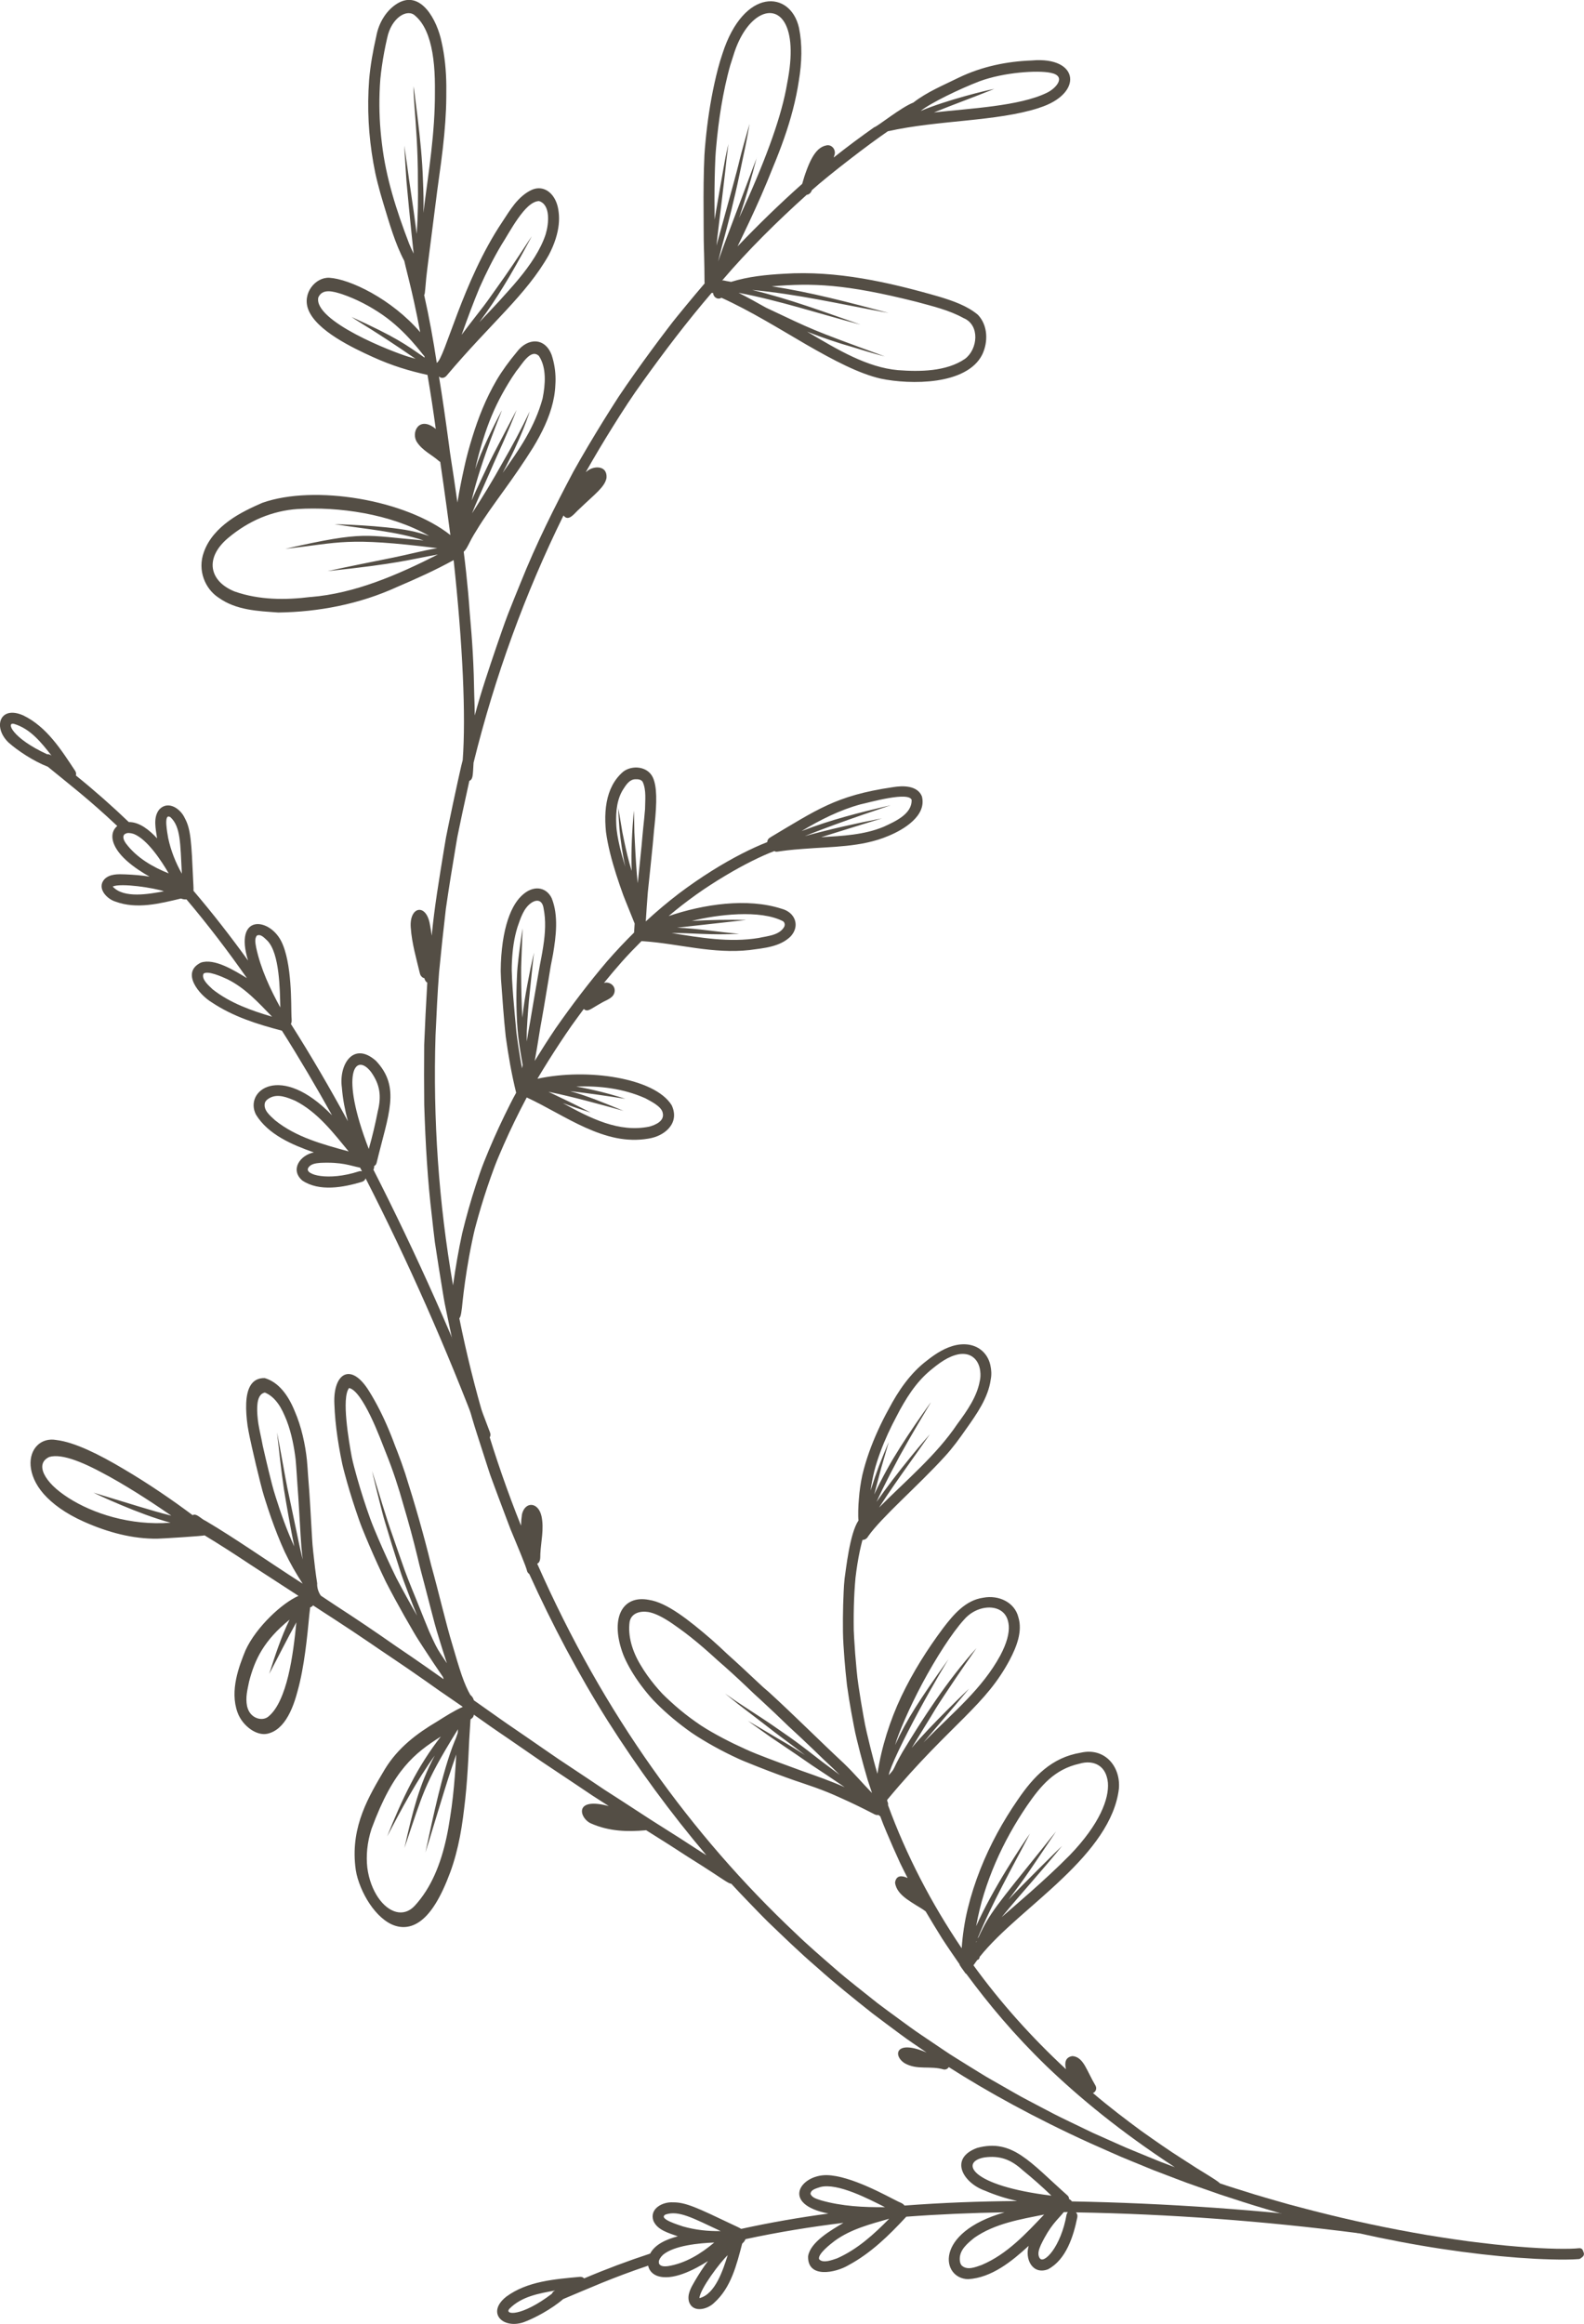 <?xml version="1.0" encoding="UTF-8"?>
<svg id="_レイヤー_2" data-name="レイヤー 2" xmlns="http://www.w3.org/2000/svg" viewBox="0 0 722.33 1059.46">
  <defs>
    <style>
      .cls-1 {
        fill: #544e45;
        stroke-width: 0px;
      }
    </style>
  </defs>
  <g id="Layer_2" data-name="Layer 2">
    <g>
      <path class="cls-1" d="M155.9,495.83c.41,5.19,1.39,10.3,2.74,15.32-8.18-15.06-16.81-29.89-25.99-44.33.56-1.02.31-2.26.26-3.39-.21-5.18.37-24.47-4.71-34.43-5.59-10.8-21.6-12.3-15.08,8.92-7.89-10.94-16.16-21.57-24.89-31.81.1-1.54-.12-3.25-.14-4.6-.79-17.48-1.06-23.5-3.81-28.49-1.95-4.36-7.68-8.28-11.67-3.95-2.91,3.67-1.57,8.86-.98,13.13-3.37-3.62-7.92-7.47-12.89-7.42-7.72-7.39-15.76-14.48-24.14-21.24.19-.6.15-1.29-.26-2-6.36-9.62-12.99-20.19-23.73-25.38-10.67-4.73-14.01,5.32-6.75,12.33,4.04,3.62,11.42,8.55,17.92,11.05,9.89,8.1,18.84,14.92,31.69,27.03-1.49,1.23-2.42,3.08-2.2,5.51.82,7.37,10.51,13.98,16.91,17.57-3.64-.59-7.34-.87-11-1.02-3.28-.12-7.08-.3-9.57,2.22-3.6,4.02,1.05,9.03,5.14,10.23,9.66,3.54,20.12.86,29.75-1.43,1.32.46,1.96.42,2.53.37,9.74,11.52,18.9,23.53,27.57,35.91-5.52-3.34-14.8-9.23-21.03-7.06-9.23,4.56-.73,14.69,5.07,18.16,9.65,6.43,20.59,9.89,31.92,12.86,8.01,12.64,15.6,25.55,22.86,38.59-23.5-24.29-40.23-11.2-34.71-.34,5.58,9.15,16.52,13.76,26.4,17.25-6.1,1.16-11.02,7.78-5.27,12.8,7.77,5.22,18.76,3.15,27.2.62.93-.28,1.46-.9,1.68-1.59,19.54,38.18,36.93,77.7,52.13,117.79,1.09,2.91,5.83,1.34,4.6-1.96-14.89-39.84-34.27-82.76-53.18-119.82.28-.46.41-1,.32-1.58.56-.32,1.01-.85,1.15-1.51,5.35-22.22,11.12-34.4-.31-46.51-10.28-9.1-17,1.71-15.53,12.2ZM21.5,343.87c-16.02-7.36-18.79-14.73-15.14-13.86,7.49,2.21,12.45,8.49,17.17,14.51-.6-.48-1.3-.74-2.03-.65ZM51.39,404.17s0,0,0,0c3.83-1.73,19.04.66,23.36,2.17-6.66,1.22-18.34,3.44-23.36-2.17ZM57.51,384.63c-1.67-2.27-1.57-3.89-.34-4.54.07.07.14.13.21.2-.03-.08-.05-.18-.08-.27.84-.37,2.12-.34,3.71.18,6.24,2.51,12.54,12.19,15.94,17.99-7.36-2.93-14.58-7.13-19.44-13.56ZM76.71,382.16c-.2-1.47-2.46-12.04,1.1-9.52,4.56,4.39,4.38,11.57,5.12,25.69-2.86-5.1-5-10.47-6.22-16.17ZM97,451.07c-1.65-1.6-5.3-4.59-4.21-7.13,1.78-1.66,8.6,1.42,10.83,2.46,8.1,3.95,14.28,10.73,20.45,17.11-9.44-2.78-19.08-6.19-27.07-12.44ZM116.83,432.07c-.27-1.76-.93-4.02.32-5.53,1.81-.96,3.64,1.32,4.88,2.42,5.52,5.95,5.59,22.28,5.79,30.35-4.64-8.47-8.92-17.59-10.99-27.24ZM125.39,510.7c-2.17-2.03-5.4-4.54-4.6-7.88.33-1.05,1.31-1.79,2.25-2.29,3.74-2.03,8.05-.18,11.65,1.34,10.16,5.2,17.21,14.46,24.32,23.08-11.68-3.22-23.96-6.43-33.62-14.25ZM163.72,534.01c-14.15,4.62-24.93,1.54-23.19-1.5,1.06-1.92,3.51-2.18,5.48-2.36,10.04-.46,13.61,1.29,18.2,2.19.29.56.58,1.11.87,1.67-.4-.11-.85-.13-1.36,0ZM172.28,506.62c-1.13,5.79-2.49,11.53-4.11,17.2-13.49-34.98-6-44.2,1.04-35.1,4.14,5.82,4.78,11.07,3.07,17.9Z"/>
      <path class="cls-1" d="M449,998.66c4.77,2.08,9.74,3.62,14.81,4.79-17.14.13-34.28.77-51.35,2.07-.64-.97-1.85-1.33-2.87-1.82-4.68-2.25-21.42-11.85-32.59-12.05-12.16-.15-21.02,13.27.78,17.51-13.36,1.81-26.64,4.11-39.78,6.99-1.31-.81-2.92-1.42-4.12-2.04-15.8-7.53-21.23-10.12-26.93-10.05-4.77-.33-10.92,2.88-8.98,8.44,1.87,4.29,7.08,5.56,11.12,7.04-4.78,1.26-10.31,3.47-12.61,7.88-10.16,3.33-20.19,7.09-30.1,11.3-.43-.45-1.07-.74-1.89-.71-11.48,1.08-23.93,1.95-33.56,9-9.19,7.19-1.9,14.86,7.7,11.76,5.1-1.86,12.92-6.05,18.18-10.61,11.8-4.92,22.03-9.6,38.76-15.24.38,1.9,1.58,3.58,3.83,4.54,6.89,2.74,17.29-2.7,23.46-6.65-2.23,2.94-4.22,6.07-6.07,9.23-1.65,2.84-3.6,6.1-2.54,9.49,1.85,5.07,8.46,3.32,11.45.28,7.67-6.85,10.23-17.34,12.74-26.92,1.03-.95,1.29-1.53,1.52-2.06,14.75-3.17,29.66-5.6,44.66-7.43-5.55,3.3-15.11,8.72-16.12,15.23-.32,10.29,12.62,7.55,18.41,4.08,10.21-5.49,18.42-13.51,26.37-22.11,14.92-1.12,29.89-1.74,44.81-2-32.49,9.3-28.82,30.23-16.63,30.47,10.7-.61,19.92-8.1,27.64-15.18-1.84,5.93,1.68,13.38,8.82,10.68,8.26-4.41,11.61-15.07,13.35-23.7.19-.95-.1-1.71-.62-2.24,42.88.73,85.94,3.98,128.46,9.44,3.08.41,3.93-4.52.43-4.98-42.16-5.61-89.15-8.71-130.75-9.46-.27-.46-.7-.83-1.25-1.03-.02-.65-.27-1.29-.79-1.73-17.09-15.18-25.12-26-41.19-21.62-12.87,4.78-6.49,15.81,3.46,19.44ZM251.66,1045.73c-14.03,10.67-21.84,9.65-19.36,6.84,5.48-5.57,13.36-6.99,20.88-8.32-.71.3-1.27.8-1.52,1.49ZM318.94,1047.73h0c.27-4.19,9.54-16.49,12.91-19.59-2.06,6.45-5.59,17.8-12.91,19.59ZM304.58,1033.13c-2.79.41-4.17-.44-4.16-1.83.09-.03.18-.06.27-.09-.09-.01-.18-.04-.27-.05.07-.91.7-2.03,1.91-3.19,5.15-4.32,16.66-5.33,23.37-5.6-6.04,5.11-13.15,9.51-21.12,10.77ZM311.43,1015.03c-1.39-.52-11.78-3.5-7.88-5.45,6.02-1.95,12.27,1.58,25.08,7.57-5.84.12-11.59-.52-17.2-2.12ZM381.78,1029.56c-2.19.71-6.54,2.52-8.28.36-.63-2.35,5.3-6.92,7.26-8.4,7.29-5.28,16.18-7.55,24.72-9.99-6.89,7.02-14.44,13.92-23.71,18.03ZM374.35,1003.12c-1.68-.59-3.98-1.07-4.73-2.88,0-2.05,2.88-2.59,4.44-3.16,7.85-2.07,22.29,5.56,29.5,9.17-9.66.11-19.72-.41-29.21-3.12ZM447.75,1032.57c-2.81.96-6.55,2.63-9.12.35-.77-.78-.97-1.99-.96-3.07-.03-4.26,3.63-7.19,6.66-9.65,9.36-6.52,20.86-8.38,31.81-10.59-8.34,8.79-16.95,18.11-28.39,22.95ZM486.36,1009.72c-2.58,14.66-10.37,22.72-12.24,19.76-1.2-1.84-.28-4.12.5-5.95,4.32-9.07,7.54-11.4,10.5-15.03.63,0,1.25,0,1.88.02-.29.3-.52.69-.64,1.2ZM466.22,989.28c4.58,3.72,9,7.62,13.24,11.72-37.21-4.56-41.83-15.51-30.48-17.44,7.08-.92,12.02.99,17.24,5.71Z"/>
      <path class="cls-1" d="M473.88,49.18c-9.67,3.13-21.06,4.51-33,5.74-2.99.3-6,.61-9.04.92-3.01.32-6.03.65-9.04,1.02-6.03.75-12.05,1.67-17.91,2.98-4.52,3.07-11.08,7.92-17.59,12.96-6.51,5.03-13.01,10.25-17.08,13.91-.36,1.13-1.25,2.01-2.34,2.1-13.4,12.05-26.78,25.22-38.57,39.07.67-.19.47.04,4.09.62,7.85-2.44,15.99-3.23,24.08-3.69,24.08-1.56,47.86,3.83,70.89,10.47,6.16,1.89,12.54,4.04,17.56,8.22,4.63,4.86,4.74,12.43,1.97,18.18-1.77,3.52-4.72,6.13-8.37,8.03-3.58,1.89-7.85,3.07-12.35,3.74-8.99,1.33-18.84.58-25.53-.83-9.98-2.28-21.51-8.37-33.91-15.5-12.25-7.12-25.34-15.29-38.74-21.37-1.78,1.1-3.74-.34-3.81-2.18-.23.01-.45,0-.67-.05-11.62,13.56-21.62,26.83-31.28,40.27-4.9,6.72-9.25,13.5-13.57,20.39-4.3,6.89-8.51,13.89-12.54,21.07.19-.15.38-.31.58-.45,1.58-1.35,3.95-1.99,5.83-1.59,1.9.4,3.25,1.83,3.04,4.65-.76,4.19-5.27,7.32-12.45,14.23-2,1.65-4.79,6.09-7.17,2.91-17.42,35.34-31.25,73.21-41.01,112.73-.36,6.17-.25,7.47-1.93,8.29-1.09,4.89-2.15,9.77-3.19,14.64-.51,2.44-1.02,4.88-1.53,7.3l-.75,3.65-.62,3.64c-1.64,9.71-3.22,19.4-4.61,29.07-1.13,9.65-2.16,19.29-3.09,28.91-.74,9.61-1.17,19.19-1.62,28.77-1.19,38.28,1.43,76.24,7.98,114,1.17-8.31,2.53-16.16,4.17-23.72,1.85-7.6,3.92-14.9,6.25-22.04.58-1.78,1.18-3.56,1.79-5.32.61-1.76,1.24-3.52,1.96-5.29,1.4-3.52,2.87-7.02,4.41-10.51s3.15-6.97,4.84-10.45c.84-1.74,1.71-3.49,2.59-5.23.88-1.75,1.78-3.5,2.78-5.26-2.09-8.42-3.57-17.01-4.76-25.64-.94-8.67-1.5-17.39-2.15-26.05-.07-1.3-.11-2.57-.14-3.8,0-1.23.04-2.44.08-3.61.1-2.34.26-4.54.49-6.61.45-4.14,1.14-7.75,2-10.87,1.74-6.24,4.12-10.5,6.88-13.15,5.41-5.28,11.35-4.06,13.79,1.01,3.21,7.97,1.98,17.43.61,25.61-.34,1.76-.7,3.61-1.07,5.52-.31,1.91-.63,3.89-.96,5.91-.68,4.07-1.39,8.32-2.1,12.59-.37,2.14-.75,4.29-1.12,6.42-.37,2.13-.8,4.26-1.09,6.33-.64,4.14-1.31,8.15-2,11.83,2.87-4.67,6.08-9.7,9.53-14.83,3.61-5.17,7.45-10.44,11.4-15.61,3.95-5.16,8.01-10.21,12.04-14.94,4.15-4.75,8.34-9.19,12.33-13.12.07-1.38.21-2.75.27-4.13-1.07-2.67-2.22-5.51-3.41-8.46-.59-1.48-1.22-2.99-1.8-4.53-.54-1.55-1.09-3.12-1.65-4.69-2.17-6.33-4.17-12.95-5.43-19.37-.31-1.61-.59-3.2-.79-4.77-.16-1.58-.26-3.14-.3-4.67-.08-3.06.11-6.01.62-8.79,1.02-5.55,3.36-10.38,7.59-13.99,4-3.02,10.95-2.48,13.4,2.52,1.99,4.14,1.97,11.21.85,21.96-.33,2.7-.5,5.59-.82,8.73-.32,3.15-.66,6.54-1.03,10.17-.38,3.65-.79,7.55-1.23,11.7-.36,4.15-.61,8.54-.92,13.22,5.05-4.67,10.14-8.92,15.15-12.75,5.1-3.85,10.16-7.29,14.96-10.31,9.63-6.04,18.38-10.39,25.29-13.09.02-1.11.76-1.95,1.74-2.27-.16.01-.28.09-.43.15,2.62-1.57,5.05-3.02,7.34-4.4,2.32-1.37,4.5-2.66,6.59-3.89,4.19-2.43,8.04-4.53,12.05-6.37,8.01-3.68,16.66-6.32,29.94-8.26,4.78-.82,11.3-.77,13.29,4.2,1.11,4.41-.89,8.14-4.13,11.2-3.19,3.03-7.54,5.35-11.35,6.9-12.03,5.08-25.65,4.79-38.58,5.82-12.64.91-11.84,1.77-13.24,1.01-5.87,2.2-13.84,6.12-22.43,11.26-4.27,2.56-8.8,5.45-13.12,8.53-4.32,3.08-8.6,6.39-12.65,9.84,15.91-5.41,35.85-8.42,51.51-3.34,6.17,1.6,8.55,7.8,4.13,12.61-4.89,4.81-12.25,5.33-18.71,6.22-8.14.91-16.31.23-24.34-.88-8.06-1.1-16.1-2.61-24.18-3.15-.28.01-.53-.02-.77-.06-3.02,3.01-6.05,6.14-8.88,9.32-2.81,3.18-5.57,6.44-8.26,9.76,2.23-.7,5.01.9,4.9,3.6-.21,3.32-3.76,4.09-6.01,5.49-5.17,2.84-6.24,4.39-8.09,2.79-1.89,2.54-3.77,5.1-5.63,7.7-1.8,2.58-3.55,5.19-5.3,7.84-3.49,5.29-6.9,10.7-10.2,16.26,11.64-2.51,24.93-2.57,36.24-.5,11.36,2.07,20.96,6.18,24.96,12.54,1.97,4.19,1.13,7.71-1.11,10.35-2.22,2.63-5.81,4.36-9.52,4.91-4.92.85-9.81.66-14.56-.28-4.73-.95-9.39-2.63-13.98-4.68-9.18-4.11-18.12-9.75-26.91-13.81-3.98,7.49-7.46,14.7-10.49,21.57-1.5,3.43-2.97,6.79-4.19,10.03-1.21,3.24-2.32,6.38-3.34,9.43-2.04,6.09-3.73,11.79-5.14,17.06-.74,2.64-1.27,5.14-1.77,7.54-.5,2.39-.94,4.68-1.34,6.84-1.56,8.66-2.43,15.47-2.94,20.19-.46,4.72-.79,7.41-1.54,8,6.47,32.09,15.85,63.85,28.14,94.56.04-1.74.18-3.47.43-5.16,1.39-5.97,7.44-5.79,8.92.88,1.22,5.8-.26,11.56-.54,17.18-.02,1.68.09,3.82-1.43,4.42,15.26,34.57,32.84,65.46,52.54,93.28,19.68,27.84,41.37,52.7,65.19,75.15,5.87,5.69,12.11,11.02,18.28,16.39,3.06,2.71,6.28,5.27,9.48,7.84,3.21,2.55,6.42,5.11,9.65,7.67,3.29,2.49,6.62,4.93,9.96,7.37,3.34,2.43,6.66,4.91,10.13,7.22,3.44,2.32,6.9,4.65,10.38,7l2.61,1.74,2.67,1.68c1.78,1.11,3.57,2.23,5.36,3.34,1.79,1.11,3.59,2.22,5.39,3.33l2.71,1.66,2.76,1.6c3.69,2.11,7.4,4.23,11.13,6.36,1.85,1.07,3.75,2.09,5.67,3.09,1.91,1.01,3.82,2.02,5.74,3.03,3.84,2.02,7.68,4.05,11.66,5.94,3.95,1.92,7.91,3.84,11.92,5.74,4.05,1.81,8.12,3.63,12.24,5.46,1.03.45,2.05.91,3.08,1.36,1.04.43,2.09.86,3.13,1.3,2.09.86,4.19,1.72,6.3,2.59,2.11.85,4.22,1.71,6.34,2.58,2.14.81,4.3,1.63,6.46,2.45-25.03-16.39-43.49-31.68-58.46-46.04-14.91-14.45-26.29-28.1-36.72-42.22-.06,0-.12.03-.18.04-2.44-3.4-1.94-2.71-2.84-4.09l.07-.15c-2.75-3.97-5.48-7.92-8.08-11.94-2.55-4.08-5.03-8.18-7.45-12.28-.06-.04-.12-.06-.18-.1-1.17-.9-2.59-1.72-4.04-2.6-1.43-.89-2.92-1.81-4.3-2.81-2.75-2.01-5.03-4.37-5.41-7.58.49-3.41,3.14-3.33,5.73-2.07-1.17-2.3-2.34-4.59-3.45-6.91-1.08-2.35-2.13-4.7-3.17-7.05-1.03-2.35-2.05-4.7-3.03-7.05-.99-2.34-1.96-4.69-2.82-7.1-.22-.14-.54-.4-.85-.66-.55.11-1.14.04-1.7-.25-6.12-3.18-11.02-5.51-15.31-7.42-4.23-1.96-7.94-3.44-11.85-4.85-1.96-.7-3.97-1.39-6.13-2.12-2.17-.72-4.47-1.49-6.95-2.41-4.99-1.81-10.94-4.02-18.65-7.18-2.13-.84-4.12-1.78-6.08-2.72-1.95-.94-3.85-1.9-5.7-2.88-3.69-1.96-7.17-3.99-10.43-6.06-1.65-1.03-3.18-2.11-4.65-3.2-1.48-1.09-2.9-2.18-4.27-3.28-2.74-2.2-5.28-4.42-7.61-6.64-1.16-1.11-2.28-2.22-3.34-3.33-1.06-1.11-2-2.25-2.93-3.37-1.84-2.24-3.49-4.46-4.94-6.63-1.45-2.17-2.71-4.3-3.79-6.36-1.08-2.06-1.98-4.05-2.62-6.02-2.63-7.8-2.5-14.25-.23-18.41,2.27-4.16,6.68-6.05,12.51-4.93,8.21,1.21,18.25,9.22,28.38,17.93,2.5,2.2,4.96,4.47,7.34,6.74,2.47,2.21,4.87,4.41,7.15,6.52,2.26,2.11,4.42,4.13,6.42,6,1,.93,1.95,1.82,2.86,2.66.93.83,1.83,1.59,2.67,2.3,11.67,10.68,22.65,21.73,34.09,32.39,4.57,4.38,8.49,9.07,12.84,13.52l-2.01-6.05c-.61-2.05-1.19-4.11-1.76-6.16-1.13-4.1-2.2-8.18-3.18-12.25-.52-2.02-.93-4.09-1.33-6.16-.4-2.06-.79-4.12-1.16-6.18-.73-4.11-1.41-8.18-1.96-12.26-.47-4.13-.87-8.25-1.19-12.33-.16-2.04-.3-4.08-.42-6.1-.12-2.03-.23-4.04-.24-6.1-.05-4.09-.02-8.15.09-12.18.06-2.01.13-4.02.23-6.01l.16-2.98.27-3.02c.29-1.83.87-7.03,1.88-12.44,1.01-5.42,2.42-11.02,4.45-14.02-.24-1.87-.12-6.77.19-9.84.27-3.66.79-7.24,1.54-10.76.84-3.57,1.89-7.06,3.1-10.48,1.21-3.42,2.59-6.77,4.08-10.04,1.49-3.28,3.08-6.47,4.87-9.67,4.4-8.39,9.93-16.48,17.58-22.24,3.94-3.1,8.39-5.99,13.45-6.99,5.6-1.05,9.95.65,12.63,3.74,1.34,1.54,2.26,3.44,2.71,5.53.47,2.09.6,4.29.14,6.58-.56,4.02-2.1,7.89-4.16,11.66-1.03,1.88-2.18,3.73-3.41,5.56-1.21,1.82-2.44,3.59-3.71,5.35-2.92,4.2-5.98,8.41-9.52,12.29-6.23,6.85-13.56,13.87-20.07,20.26-6.48,6.37-12.05,12.03-14.98,16.23-.51,1-1.53,1.72-2.62,1.67-.92,3.38-1.69,7.1-2.33,11.09-.32,2-.6,4.06-.85,6.18-.19,2.09-.35,4.24-.48,6.44-.25,4.4-.36,9.01-.35,13.75.01,1.19.02,2.38.03,3.58.06,1.18.11,2.37.17,3.56.13,2.39.29,4.8.48,7.23.19,2.43.4,4.87.64,7.32.23,2.45.49,4.91.87,7.3.7,4.81,1.5,9.61,2.35,14.3.8,4.73,1.93,9.19,2.98,13.53,1.08,4.32,2.16,8.49,3.32,12.34.92-6.23,2.39-12.33,4.22-18.2,1.86-5.89,4.04-11.54,6.69-17.11,5.3-11.13,11.87-21.5,19.09-31.16,4.62-6.05,10.15-12.66,18.2-13.79,7.14-1.37,14.38,2.12,16.05,8.87,1.97,6.35-.71,13.34-3.92,19.43-1.33,2.51-2.74,4.86-4.23,7.09-1.47,2.22-3.04,4.33-4.72,6.42-3.37,4.17-7.22,8.21-11.69,12.72-8.93,9.03-20.44,19.79-35.26,37.63.04.26-.01.55.14.79.27.55.34,1.11.25,1.64,8.27,22.59,19.64,44.61,33.59,65.21.21-3.06.55-6.11,1.01-9.15.46-3.03,1.05-6.04,1.8-9.07,1.47-6.03,3.39-11.94,5.65-17.67,2.26-5.72,4.87-11.26,7.73-16.54,2.87-5.3,6.03-10.39,9.31-15.15,7.35-10.82,15.57-19.38,28.8-21.57,10.78-2.49,18.22,6.13,17.4,16.34-.85,7.4-3.99,14.51-8.54,21.3-4.53,6.77-10.51,13.28-17.06,19.54-13.08,12.59-28.44,24.03-37.91,35.92-.03.78-.5,1.31-1.09,1.4-.6.8-1.18,1.61-1.73,2.43,12.34,17.03,26.56,32.89,42.19,47.37-.74-2.91-.32-5.51,2.97-5.98,2.53.19,4.17,1.88,5.66,4.37,1.47,2.51,2.84,5.73,4.78,8.99.76,1.27.3,2.95-1.12,3.48,7.68,6.56,15.17,12.19,21.91,17.18,6.85,4.86,12.94,9.11,18.21,12.44,2.62,1.69,4.99,3.21,7.08,4.56,2.12,1.31,3.95,2.44,5.49,3.39,3.06,1.91,4.87,3.12,5.19,3.6,4.08,1.43,9.51,3.06,15.75,5.03,3.13.97,6.53,1.91,10.08,2.95,1.77.51,3.59,1.03,5.46,1.56,1.87.5,3.79,1,5.74,1.52,15.55,4.16,33.44,8.23,50.86,11.35,8.7,1.6,17.3,2.88,25.4,4,8.12,1.03,15.75,1.91,22.55,2.44,13.6,1.15,23.85,1.19,27.99.72.3-.04.59,0,.85.11.13.05.26.13.37.21.1.08.18.17.26.27.16.2.28.45.36.73l.05.22c.05.08.09.16.13.25.07.17.13.34.16.51.13.7-.16,1.32-.72,1.75-.33.2-.51.42-.74.58-.23.16-.49.27-.75.32-1.76.15-3.8.21-5.94.23-1.08,0-2.18,0-3.3,0-1.14-.02-2.29-.05-3.47-.07-2.34-.03-4.81-.18-7.32-.28-2.53-.15-5.13-.3-7.8-.5-10.68-.8-22.45-2.14-34.91-4.03-12.46-1.89-25.6-4.39-39.08-7.43-6.76-1.48-13.55-3.21-20.44-4.96-6.84-1.85-13.78-3.71-20.67-5.82-6.94-2-13.78-4.31-20.69-6.54-3.42-1.2-6.83-2.39-10.23-3.58-1.7-.61-3.41-1.21-5.11-1.81-1.68-.64-3.37-1.27-5.04-1.9-3.36-1.28-6.71-2.56-10.04-3.83-3.3-1.35-6.59-2.69-9.84-4.03-1.63-.67-3.26-1.35-4.88-2.02-1.62-.68-3.2-1.4-4.79-2.1-3.19-1.41-6.34-2.82-9.46-4.2-24.92-11.31-47.14-23.6-64.41-34.65-.44.76-1.29,1.24-2.3,1.09-3.03-.9-6.03-.82-9.04-.89-3.01-.07-6-.33-8.9-2.04-5.28-3.45-4.04-10.9,10.15-4.79-1.94-1.33-3.94-2.68-5.97-4.07-2.04-1.39-4.11-2.83-6.15-4.37-4.12-3.04-8.35-6.21-12.65-9.46-8.41-6.68-17.1-13.63-25.1-20.82-8.18-7.01-15.61-14.29-22.39-20.77-3.34-3.29-6.37-6.49-9.21-9.42-2.81-2.94-5.41-5.62-7.61-8.05-1.07-.02-2.95-1.42-8.52-5.07-2.78-1.83-6.5-4.21-11.49-7.33-4.88-3.2-11.03-7.14-18.86-12.02-.09.02-.18.05-.28.06-8.01.71-16.48.57-24.83-3.13-2.62-1.11-4.65-4.22-3.99-6.46.66-2.25,4.04-3.61,12.1-1.45-2.48-1.59-4.99-3.21-7.53-4.85-2.5-1.68-5.03-3.37-7.57-5.08-5.15-3.44-10.38-6.93-15.61-10.42-5.2-3.59-10.41-7.18-15.56-10.72-2.58-1.78-5.23-3.53-7.75-5.31-2.53-1.79-5.03-3.56-7.51-5.3-.07.82-.5,1.56-1.41,2-.02.16-.07.32-.13.46-.18,2.97-.37,5.96-.56,8.95-.14,2.98-.29,5.97-.43,8.95-.32,5.98-.73,11.98-1.36,17.9-.68,5.95-1.35,11.71-2.45,17.34-1.09,5.63-2.52,11.1-4.44,16.31-4.27,11.5-8.64,18.39-13.24,21.94-4.57,3.54-9.29,3.7-13.59,1.7-4.24-2.03-8.09-6.19-11.02-11.08-1.46-2.44-2.7-5.07-3.64-7.7-.47-1.32-.88-2.63-1.18-3.93-.29-1.31-.5-2.6-.62-3.84-1.98-18.35,6.18-31.8,13.5-44.14,5.96-9.79,14.6-16.28,23.75-21.69,3.84-2.41,7.66-4.89,11.8-6.73-2.89-1.99-5.74-3.95-8.56-5.9l-2.13-1.45-2.07-1.47c-1.38-.98-2.76-1.95-4.13-2.92-5.51-3.87-11.03-7.66-16.66-11.43-2.85-1.87-5.58-3.79-8.38-5.69-2.82-1.9-5.65-3.8-8.51-5.73-2.9-1.9-5.83-3.83-8.8-5.78-2.99-1.94-6.06-3.89-9.07-5.9-.31.43-.74.76-1.3.91-.13,1.12-.27,2.3-.42,3.55-.12,1.24-.24,2.53-.37,3.87-.26,2.68-.56,5.55-.91,8.51-.71,5.92-1.64,12.22-3,18.11-.34,1.47-.71,2.92-1.1,4.32-.37,1.4-.77,2.75-1.2,4.06-.87,2.62-1.88,5.03-3.07,7.13-2.37,4.21-5.44,7.19-9.48,8.07-2.36.51-5.11-.27-7.61-2.01-2.47-1.75-4.8-4.41-5.99-7.75-3.59-9.96.71-21.04,3.64-28.24,2.44-5.39,6.71-10.83,11.18-15.27,4.48-4.45,9.26-7.94,12.99-9.59-7.15-4.64-14.4-9.35-21.58-14.01-7.08-4.71-14.2-9.32-21.24-13.57-.45.3-19.91,1.51-21.59,1.52-11.03.11-22.28-2.76-33.46-7.76-8.45-3.76-14.41-8.21-18.35-12.67-3.9-4.46-5.61-8.95-5.93-12.82-.6-7.77,4.77-13.04,11.78-11.74,8.3,1,19.4,6.52,30.67,13.23,11.43,6.71,22.89,14.62,31.44,21.04,1.69-1.1,4,1.84,5.93,2.59,14.03,8.31,27.05,17.58,44.24,28.64-3.02-4.62-5.79-9.46-8.18-14.5-2.31-5.06-4.36-10.28-6.22-15.58-.93-2.65-1.81-5.32-2.65-8-.41-1.34-.85-2.68-1.22-4.03l-1.06-4.06c-1.38-5.42-2.64-10.84-3.85-16.19-.61-2.75-1.37-6.1-1.93-9.57-.48-3.49-.78-7.11-.64-10.36.28-6.52,2.37-11.57,8.43-11.45,6.34,1.84,10.72,7.79,13.65,14.98,3.14,7.15,4.9,15.57,5.61,22.43.21,2.34.38,4.68.52,7.02.18,2.33.36,4.65.54,6.98.33,4.65.59,9.31.85,13.99l.41,7.03.23,3.53.35,3.51c.48,4.69,1.05,9.4,1.78,14.13-.08.95.08,1.98.4,3.04-.06-.17-.02-.08.05.17-.02-.05-.03-.11-.05-.17.31.92.71,1.81,1.28,2.56,2.27,1.51,4.53,3.01,6.79,4.52,2.29,1.5,4.59,3,6.89,4.5,4.58,3.02,9.13,6.1,13.71,9.25,2.28,1.58,4.57,3.17,6.89,4.78,2.35,1.6,4.73,3.21,7.13,4.85,4.78,3.28,9.62,6.67,14.56,10.18-.05-.17-.09-.33-.11-.49l-.25-.63c-2.88-4.19-5.85-8.62-8.85-13.25-1.48-2.32-3.06-4.66-4.46-7.11-1.43-2.44-2.86-4.92-4.29-7.45-2.84-5.04-5.68-10.23-8.4-15.53-2.57-5.35-5.06-10.8-7.42-16.29-1.18-2.75-2.32-5.5-3.43-8.26-1.09-2.76-2.02-5.57-2.96-8.34-1.86-5.57-3.54-11.11-4.99-16.58-.36-1.37-.72-2.73-1.03-4.09-.29-1.37-.57-2.73-.82-4.08-.52-2.71-.97-5.39-1.36-8.03-.77-5.29-1.27-10.43-1.44-15.37-.34-7.26,1.71-12.02,4.72-13.28,3.04-1.27,7.07.92,11.1,7.44,3.41,5.46,6.41,11.45,9.06,17.78.66,1.58,1.31,3.19,1.93,4.82.31.82.61,1.63.92,2.45.32.82.64,1.64.97,2.46,1.28,3.3,2.48,6.66,3.61,10.08,4.36,13.71,8.47,27.94,11.78,41.57,3.75,13.46,6.64,26.36,9.8,36.72,1.5,5.21,2.9,9.85,4.21,13.71,1.33,3.85,2.7,6.85,3.9,8.91.77.59,1.37,1.51,1.61,2.46,3.76,2.66,7.75,5.47,11.91,8.41,2.03,1.48,4.23,2.93,6.4,4.43,2.17,1.49,4.38,3.01,6.62,4.54,4.48,3.06,8.96,6.24,13.6,9.37,4.65,3.09,9.37,6.23,14.1,9.38l7,4.7c2.37,1.52,4.74,3.04,7.1,4.56,4.65,3.03,9.26,6.02,13.78,8.96,4.54,2.87,8.98,5.69,13.28,8.41,4.27,2.72,8.27,5.42,12.24,7.88-16.28-19.23-31.28-39.68-44.87-61.09-13.5-21.46-25.38-43.96-35.85-67.05-.38-.3-.72-.69-.96-1.18-.32-1.35-1.35-4.05-2.98-8.06-.82-2-1.79-4.33-2.88-6.98-.55-1.32-1.14-2.73-1.75-4.21-.57-1.5-1.17-3.08-1.8-4.74-1.25-3.32-2.61-6.95-4.09-10.89-.73-1.97-1.49-4.01-2.27-6.13-.38-1.06-.8-2.13-1.18-3.24-.36-1.11-.74-2.24-1.11-3.39-1.48-4.6-3.06-9.49-4.72-14.67-.81-2.6-1.69-5.24-2.47-8-.75-2.76-1.52-5.6-2.31-8.5-1.54-5.81-3.21-11.88-4.74-18.26-1.42-6.41-2.85-13.09-4.28-20.03-.36-1.73-.71-3.48-1.08-5.25-.34-1.77-.61-3.57-.92-5.38-.59-3.62-1.18-7.3-1.79-11.05-.58-3.74-1.16-7.55-1.76-11.41-.5-3.88-.91-7.83-1.36-11.83-1.93-15.98-2.93-32.99-3.49-50.78-.09-8.92-.11-18.02-.02-27.3.37-9.3.84-18.78,1.41-28.39-.6-.36-1.11-1.02-1.32-2.03-.95-.19-1.75-1.01-2.04-2.14-1.64-6.87-3.69-13.79-4.17-20.95-.74-9.73,7.15-11.27,8.75-1.27.33,1.65.59,3.31.81,4.98,1.14-12.49,3.42-26.02,5.64-39.64.29-1.7.57-3.41.86-5.11.34-1.7.69-3.41,1.03-5.12.71-3.4,1.42-6.81,2.13-10.2.73-3.38,1.46-6.74,2.18-10.09.37-1.66.74-3.32,1.11-4.98.36-1.65.74-3.29,1.18-4.92,1.5-20.11.01-52.65-4.14-91.18-8.41,4.64-17.12,8.55-25.72,12.22-8.69,3.98-17.69,6.84-26.81,8.73-9.1,1.89-18.27,2.83-27.46,2.95-9.22-.68-19.11-.97-27.25-6.8-5.94-3.87-9.8-12.35-6.62-20.86,2.11-5.9,6.45-10.51,11.39-14.13,2.45-1.81,5.12-3.36,7.74-4.71,2.61-1.35,5.16-2.5,7.46-3.5,23.8-8.43,65.42-1.44,85.78,14.69-.18-1.56-2.58-19.55-4.62-33.35-.19-.09-.37-.19-.53-.34-3.48-3.07-7.37-4.67-10-8.55-3.03-4.37.83-12.45,8.49-6.15-1.12-8.21-2.36-16.42-3.77-24.62-8.31-1.85-16-4.1-25.12-8.25-8.7-3.97-25.57-11.88-29.26-21.6-2.86-7.49,3.39-14.78,9.62-14.44,9.35.57,28.35,9.63,41.43,24.82-1.88-10.07-3.7-17.98-5.06-23.49-.7-2.76-1.22-4.89-1.58-6.4-.37-1.51-.59-2.39-.62-2.62-4.22-7.97-6.82-17.26-9.56-26.25-.94-3.07-1.8-6.15-2.58-9.23-.38-1.54-.77-3.09-1.09-4.62-.31-1.53-.61-3.07-.88-4.61-1.08-6.16-1.81-12.37-2.14-18.66-.33-6.29-.27-12.68.22-19.19.55-6.49,1.71-13.05,3.25-19.8,1.13-6.36,4.76-12.1,9.76-15.08,10.61-6.24,18.02,7.69,20.05,17.73,1.42,6.31,2.07,12.87,2.14,19.82,0,3.47.01,7.09-.15,10.81-.15,3.72-.43,7.57-.8,11.55-.73,7.97-1.94,16.46-3.22,25.7-1.18,9.25-2.45,19.22-3.83,30.02-.52,4.09-.9,7.15-1.15,9.46-.2,2.32-.34,3.89-.44,4.97-.19,2.17-.24,2.42-.51,2.96,2.31,10.24,4.17,20.56,5.74,30.91,3.69-2.03,11.67-37.05,29.83-64.2,1.82-2.79,3.67-5.74,5.76-8.35,2.15-2.6,4.59-4.84,7.49-6.22,4.58-2.21,9.27.12,11.42,5.49.54,1.34.91,2.88,1.09,4.58.22,1.71.24,3.59.03,5.62-.43,4.06-1.81,8.72-4.49,13.83-10.31,18.27-26.28,30.94-46.64,55.07-.95,1.16-2.46,1.39-3.48.39,1.51,9.08,3.11,20.33,4.52,30.84.64,5.25,1.54,10.36,2.2,14.91.69,4.55,1.27,8.57,1.7,11.7.85-5.37,1.93-10.7,3.1-15.98,1-4.69,2.27-9.23,3.65-13.71,1.38-4.47,2.91-8.86,4.72-13.21,1.81-4.35,3.91-8.65,6.41-12.93,2.53-4.28,5.63-8.52,9.18-12.78,4.96-6.63,12.9-6.71,15.92,1.4,1.19,3.67,1.74,7.3,1.76,10.89,0,.9-.02,1.79-.09,2.69-.04.89-.1,1.79-.2,2.68-.19,1.78-.5,3.55-.92,5.31-1.66,7.04-5,13.94-9.11,20.68-4.2,6.72-8.78,13.3-13.35,19.62-4.55,6.32-8.98,12.38-12.36,18.03-.95,1.51-1.71,2.77-2.29,3.85-.56,1.09-1.02,1.96-1.4,2.71-.77,1.49-1.3,2.41-2.16,3.2.79,6.21,1.46,12.42,2.02,18.64.28,3.11.52,6.21.74,9.32l.78,9.33c.48,6.22.83,12.44,1.03,18.67l.23,9.33c.12,3.11.2,6.23.24,9.34,2.91-10.95,6.51-21.39,9.89-31.39,1.74-5,3.38-9.89,5.21-14.68,1.88-4.79,3.76-9.47,5.65-14.06,7.32-18.37,15.83-35.21,24.22-51.04,4.41-7.9,8.98-15.55,13.58-23,2.3-3.72,4.63-7.39,6.97-11.02,2.4-3.63,4.92-7.2,7.41-10.74,5.01-7.08,10.11-14.02,15.33-20.85,2.56-3.42,5.39-6.8,8.15-10.17,2.78-3.37,5.59-6.72,8.44-10.05-.04-.18-.08-.36-.08-.55-.01-4.36-.09-8.69-.2-13-.05-2.15-.15-4.3-.16-6.44-.01-2.14-.03-4.28-.04-6.41-.06-8.53-.11-17.04.12-25.61.06-2.14.14-4.29.24-6.44.11-2.15.32-4.3.52-6.46.41-4.32.93-8.67,1.6-13.06.67-4.39,1.47-8.81,2.46-13.29,1-4.47,2.11-9,3.67-13.55,4.84-15.02,12.6-22.29,19.62-23.58,7.02-1.3,13.32,3.32,15.25,11.9,1.55,7.54,1.34,15.74-.09,24.26-1.28,8.53-3.63,17.4-6.73,26.2-1.54,4.4-3.25,8.8-5.06,13.13-1.72,4.34-3.48,8.62-5.31,12.79-3.64,8.34-7.43,16.24-10.83,23.27,9.58-10.02,19.4-19.55,29.48-28.52.32-1.07.63-2.14.94-3.18.33-1.04.7-2.06,1.06-3.04.73-1.97,1.51-3.79,2.37-5.38,1.73-3.18,3.83-5.41,6.65-5.93,2.26-.54,4.31,1.66,3.8,4.05-.13.5-.29,1-.46,1.48,6.07-4.81,12.23-9.42,18.49-13.81,1.47-.32,12.19-9.06,17.85-11.25,6.17-4.84,13.87-7.98,20.77-11.4,10.52-5.05,21.82-7.37,33.21-7.79,11.06-.98,16.89,2.94,17.48,7.78.59,4.85-4.08,10.67-14.09,13.8ZM210.8,151.8l-.31.85c2.65-3.55,5.35-7.04,8.05-10.5,2.53-3.18,5.15-6.82,7.71-10.51,2.65-3.67,5.22-7.39,7.51-10.77,4.57-6.76,8.02-12.18,8.76-13.17-5.45,10.14-9.27,16.99-12.86,22.76-3.54,5.78-6.68,10.5-11.09,16.44,2.93-3.07,5.98-6.25,8.96-9.51,1.5-1.63,2.96-3.27,4.43-4.93,1.49-1.65,2.95-3.32,4.34-5,5.58-6.72,10.22-13.63,12.52-20.6,1.5-4.94,2.31-13.55-3.01-15.19-1.57.02-3.24.93-4.89,2.38-1.62,1.46-3.23,3.45-4.75,5.61-3.05,4.32-5.75,9.31-7.49,11.95-3.72,6.24-7,12.8-9.99,19.53-2.82,6.76-5.38,13.69-7.88,20.66ZM186.64,111.26c.63,1.47,1.27,2.95,1.98,4.36-.83-7.83-1.54-14.85-2.14-20.98-.29-3.07-.56-5.91-.8-8.51-.12-1.3-.23-2.54-.34-3.73-.08-1.17-.15-2.29-.22-3.34-.26-4.22-.45-7.44-.59-9.58-.11-2.15-.16-3.07-.17-3.15.48,3.35.95,6.7,1.43,10.05.46,3.35.88,6.69,1.42,10.07,1.01,6.74,1.96,13.46,2.82,20.19.58-8.43.66-16.43.54-23.78.03-7.32-.22-14.01-.55-19.87-.66-11.73-1.63-20.16-1.38-23.6,1.2,9.58,2.49,19.15,3.35,28.73.43,4.79.75,9.59.9,14.4.2,4.82.35,9.69.2,14.56,1.22-11.15,4.54-30.07,5.13-48.05.08-2.25.12-4.48.11-6.68,0-2.2.03-4.34-.05-6.44-.12-4.2-.47-8.21-1.1-11.88-1.27-7.33-3.7-13.33-7.82-16.83-3.54-3.49-10.91.75-12.83,10.25-.98,4.26-1.76,8.44-2.35,12.54-.29,2.05-.56,4.08-.74,6.1-.16,2.03-.27,4.05-.34,6.05-.28,8,.11,15.77,1.08,23.42,1.78,15.26,6.53,30.25,12.45,45.68ZM186.45,162.69l3.02.88c-18.55-12.78-25.84-16.7-29.17-19.06,20.28,9.22,24.64,12.47,33.35,18.56l-.1-.64c-1.07-1.03-8.24-11.37-19.01-18.83-5.72-3.98-12.15-7.32-18.55-9.49-3.94-1.24-9.21-2.92-10.99,1.88.03-.06.05-.12.06-.12.02-.07,0-.03.09-.24-1.15,5.3,7.35,11.61,17.06,16.77,9.71,5.17,20.62,9.22,24.24,10.3ZM216.67,213.97c1.55-4.64,3.5-9.15,5.55-13.58,2.05-4.43,4.23-8.79,6.5-13.08,1-1.69-9.25,21.77-13.66,40.87,1.08-2.48,2.86-6.33,4.92-10.69,1.04-2.17,2.13-4.48,3.25-6.81,1.11-2.33,2.37-4.67,3.53-6.93,4.7-8.99,8.79-16.81,8.82-16.87-1.84,4.78-3.87,9.61-5.93,14.29-1.05,2.34-2.08,4.64-3.09,6.89-1.05,2.24-1.93,4.43-2.87,6.53-3.68,8.41-6.9,15.44-8.44,19.44,4.86-7.47,9.47-15.06,13.76-22.8,4.46-7.72,8.72-15.58,12.52-23.63.03-.07-.19.68-.68,2.08-.48,1.4-1.23,3.46-2.25,6.01-1.02,2.55-2.32,5.58-3.9,8.95-.79,1.68-1.65,3.44-2.59,5.27-.91,1.83-1.84,3.72-2.87,5.65,3.63-5.22,7.44-10.48,10.6-16.04,3.18-5.56,5.84-11.42,7.59-17.84,1.27-6.37,1.88-14.08-1.69-19.42-3.79-3.54-7.85,4.12-10.29,6.93-2.59,3.67-4.58,7.06-6.42,10.38-1.82,3.32-3.39,6.56-4.81,9.98-1.43,3.41-2.71,6.99-3.95,10.98-1.24,3.99-2.51,8.38-3.59,13.44ZM141.58,272.19c20.22-1.62,39.61-10.04,58.11-19.39-13.11,2.3-17.66,4.15-50.31,7.58,10.09-2.26,20.17-4.16,30.22-6.24,6.63-1.35,13.19-3.13,19.84-4.23-41.97-5.19-43.99-2.48-69.35.3,18.68-4.25,27.51-5.7,35.14-5.9,7.63-.19,14.07.91,27.93,2.07-12.26-4.08-26.28-5.13-40.57-7.39,0,0,.07,0,.23,0,.16,0,.4,0,.71.02.62.02,1.52.05,2.65.08,2.25.08,5.39.22,8.92.44,7.06.44,15.69,1.2,21.9,2.43,2.94.59,5.83,1.42,8.7,2.37-17.57-10.11-41.43-13.41-60.04-12.26-5.59.38-11.14,1.69-16.5,3.89-5.31,2.21-10.37,5.32-15.08,9.26-11,9.21-8.62,19.8,2.9,24.44,11.16,3.92,23.11,3.96,34.75,2.49h-.16ZM77.79,694.21c-6.93-1.84-15.61-5.14-22.62-8.09-3.51-1.47-6.6-2.85-8.84-3.87-2.24-1.02-3.63-1.69-3.73-1.75,9.67,2.95,15.81,4.81,20.91,6.37,5.08,1.54,9.12,2.73,14.63,4.13-6.31-4.35-17.25-11.71-28.17-17.76-1.36-.75-2.73-1.49-4.08-2.19-1.32-.71-2.64-1.38-3.94-2.01-2.6-1.27-5.12-2.37-7.5-3.23-4.76-1.72-8.95-2.47-11.98-1.58-3.38,1.59-3.95,4.45-2.33,7.83.81,1.69,2.17,3.5,4,5.33,1.87,1.83,4.25,3.68,7,5.45,11.03,7.12,28.29,12.79,46.65,11.37ZM135.14,739.63c-4.27,7.66-8.26,15.73-12.37,23.5,2.71-8.57,5.53-17.02,9.27-24.72-11.68,9.46-15.86,18.13-18.46,28.26-.68,3.5-1.74,7.06-.91,11.18.34,1.43.91,2.6,1.67,3.49.77.89,1.68,1.52,2.64,1.89,1.91.76,3.97.52,5.35-.6,2.22-1.8,4.01-4.47,5.46-7.67,1.5-3.23,2.71-7.01,3.67-11.01,1.93-8.02,2.96-16.93,3.68-24.33ZM134.16,704.91c-1.74-8.69-3.28-17.34-4.68-25.94-1.26-8.63-2.19-17.27-3.13-25.84-.1-.59.66,3.26,2.35,12.58.87,4.66,1.85,10.71,3.51,18.19.79,3.75,1.65,7.88,2.6,12.39.97,4.51,1.9,9.45,3.24,14.72-.22-1.91-.45-3.81-.61-5.72l-.39-5.74-.67-11.42c-.22-3.79-.46-7.58-.75-11.36-.28-3.78-.46-7.6-.82-11.4-.61-5.2-1.82-11.88-4.07-17.71-1.17-2.91-2.38-5.65-4.03-7.88-1.63-2.23-3.58-3.97-5.94-4.92,0,0-.26.02-.25.02.11,0,0-.01.27,0-3.27.6-3.8,5.14-3.41,10.3.1,1.29.25,2.62.45,3.94.22,1.31.48,2.6.73,3.83.51,2.46,1.01,4.65,1.26,6.17.88,3.87,1.78,7.76,2.73,11.64.97,3.88,1.89,7.79,3.14,11.62,2.4,7.68,5.13,15.26,8.45,22.55ZM190.21,736.59c-1.38-3.4-2.76-6.93-4.12-10.52-1.34-3.59-2.77-7.2-3.9-10.86-2.37-7.29-4.58-14.45-6.48-20.82-.99-3.17-1.7-6.21-2.42-8.94-.69-2.74-1.3-5.19-1.83-7.29-1.03-4.19-1.66-6.93-1.79-7.57,3.17,10.08,6.04,20.28,9.63,30.28,1.73,5.02,3.47,10.04,5.26,15.05,1.84,4.99,3.88,9.91,5.89,14.85,2.32,5.76,3.93,9.87,5.21,12.89,1.33,2.99,2.23,4.93,2.99,6.41,1.51,2.96,2.44,4.1,5.13,8.19-1.31-3.98-2.56-7.97-3.78-11.97-.59-2-1.24-3.98-1.76-6.01l-1.59-6.06-3.14-12.09-1.59-6.02c-.55-2-.98-4.04-1.48-6.05-1.94-8.07-4.12-16.04-6.47-23.96-2.22-7.97-4.79-15.83-7.92-23.59-1.39-3.44-3.99-10.59-7.12-17-3.12-6.41-6.7-12.11-9.74-12.71-1.81,2.25-1.81,8.36-1.21,14.8.59,6.44,1.79,13.2,2.43,16.64.32,1.6.72,3.19,1.14,4.77.41,1.58.84,3.16,1.29,4.73.89,3.14,1.84,6.27,2.84,9.39,1,3.11,2.06,6.21,3.16,9.29,1.12,3.07,2.42,6.09,3.7,9.1,2.58,6.03,5.32,11.98,8.19,17.86,3.05,5.81,6.23,11.55,9.48,17.21ZM211.14,778.49s.05-.04.07-.07h0s-.05.04-.07.07ZM208.08,799.82c-2.57,7.24-4.89,14.71-7.19,22.24-1.16,3.78-2.31,7.55-3.46,11.31-1.14,3.75-2.24,7.46-3.43,11.16,1.83-8.61,3.74-17.44,5.83-26.02,1.05-4.29,2.16-8.52,3.38-12.67,1.22-4.14,2.55-8.19,4.16-12.16.38-.71.84-2.08,1.36-3.63l.11-1.69c-8.54,13.75-12.09,20.63-14.96,27.33-2.82,6.73-4.89,13.24-9.45,26.83,1.96-8.76,3.64-15.84,5.69-22.46,2.08-6.63,4.45-12.78,8.15-19.73-8.2,11.38-15,24.08-21.72,36.9,3.3-8.32,6.83-16.43,10.81-24.08,3.93-7.63,8.55-14.92,13.68-21.46-6.08,3.87-11.35,7.55-16.48,13.66-5.17,6.15-10.04,14.61-15.13,28.4-2.06,6.32-2.53,12.41-1.92,17.81.71,5.34,2.53,9.97,4.88,13.46,4.73,6.99,11.61,9.3,16.71,3.85,7.57-8.21,11.9-19.11,14.49-31.07.66-2.99,1.17-6.04,1.65-9.16.51-3.13.93-6.32,1.29-9.52.72-6.41,1.18-12.9,1.54-19.31ZM397,679.54c1.18-3.79,2.44-7.5,3.81-11.18,1.44-3.72,2.96-7.39,4.5-11.01-.36,1.4-1.99,6.66-3.48,11.95-1.41,5.24-2.8,10.58-3.16,12.02,1.75-3.74,3.62-7.4,5.59-10.98.99-1.79,1.98-3.55,3.04-5.33,1.07-1.78,2.16-3.54,3.26-5.28,4.42-6.98,9.09-13.71,13.81-20.29.65-.82-4.16,6.9-9.83,16.78-1.42,2.47-2.89,5.07-4.34,7.69-1.4,2.59-2.78,5.2-4.08,7.72-2.6,5.04-4.89,9.72-6.39,13.06,4.43-6.41,10.46-14.21,15.41-20.29,2.47-3.04,4.67-5.67,6.31-7.56,1.63-1.87,2.56-2.94,2.58-2.96-3.63,5.22-6.69,9.55-10.3,14.61-3.59,5.06-7.65,10.78-12.88,18.81,12.44-12.49,26.18-23.92,35.7-38.08,4.53-6.12,8.94-12.49,10.21-19.46.38-1.51.43-3.09.24-4.62-.16-1.55-.62-3.03-1.38-4.28-1.52-2.5-4.25-4.08-8.22-3.49-5.04.89-9.28,4.2-13.1,7.35-3.42,2.83-6.25,6.11-8.74,9.64-1.24,1.77-2.4,3.6-3.5,5.47-.55.93-1.09,1.88-1.62,2.83l-1.48,2.82c-2.85,5.32-5.42,10.83-7.52,16.53-1.04,2.84-2.01,5.76-2.75,8.68-.71,2.9-1.28,5.85-1.69,8.84ZM385.18,814.77c-5.21-3.58-10.33-6.95-15.1-10.11-4.66-3.24-9.03-6.22-12.94-8.85-1.96-1.32-3.79-2.56-5.48-3.7-1.65-1.17-3.16-2.25-4.52-3.21-2.71-1.93-4.8-3.41-6.08-4.37,4.4,2.55,8.73,5.14,13.08,7.72,4.42,2.54,8.75,5.14,12.96,7.9-2.88-2.27-6.64-5.09-10.68-8.06-2.05-1.47-4.03-3.07-6.06-4.62-2.03-1.56-4.03-3.1-5.95-4.58-1.93-1.48-3.77-2.88-5.44-4.16-.84-.64-1.64-1.25-2.38-1.82-.72-.59-1.4-1.13-2.01-1.63-2.47-1.99-3.94-3.17-3.96-3.19,6.4,4.53,11.58,7.74,15.84,10.56,4.29,2.8,7.68,5.17,11.09,7.55,3.45,2.35,6.79,4.8,10.73,7.83,1.96,1.52,4.1,3.18,6.49,5.03,2.42,1.81,5.11,3.82,8.14,6.09-1.83-1.84-4.34-4.24-7.36-7.04-2.95-2.85-6.35-6.17-10.14-9.71-1.91-1.77-3.89-3.6-5.92-5.49-2-1.92-4.05-3.89-6.14-5.9-2.11-2-4.26-4.01-6.46-6.03-1.1-1.01-2.2-2.02-3.31-3.03l-3.23-3.09c-4.33-4.11-8.73-8.13-13.07-11.88-4.18-3.84-8.29-7.43-12.2-10.53-1.95-1.55-3.86-2.99-5.69-4.28-1.82-1.3-3.5-2.5-5.14-3.5-3.25-2.02-6.18-3.34-8.64-3.76-3.55-.55-7.7.38-8.49,4.48-.9,6.41,1.2,13.45,5.03,19.75,1.87,3.18,4.07,6.22,6.36,9.01,1.15,1.39,2.31,2.73,3.49,3.98,1.21,1.23,2.42,2.38,3.6,3.44,2.98,2.77,6.07,5.32,9.22,7.66,1.58,1.17,3.17,2.3,4.78,3.38,1.61,1.08,3.32,2.07,4.99,3.04,3.36,1.93,6.77,3.71,10.18,5.37,1.71.83,3.42,1.63,5.13,2.4,1.7.78,3.41,1.52,5.18,2.21,6.99,2.79,13.92,5.26,20.59,7.72,6.78,2.39,13.38,4.72,19.5,7.42ZM445.32,884.89l-.26.64c.21-.23.22-.25.25-.28-.01-.12,0-.24,0-.36ZM445.17,878.07c3.56-8.05,8.83-17.5,13.75-25.53,4.88-8.01,9.26-14.49,10.74-16.59-4.13,7.96-8.52,15.95-12.59,23.85-4.09,7.92-7.99,15.87-11.28,23.95.15-.22.31-.43.47-.63,2.63-5.69,4.51-9.01,8.64-14.62,4.14-5.6,10.53-13.51,22.37-28.2,1.42-1.74,2.88-3.66,4.29-5.31-7.62,11.34-11.51,17.14-14.29,21.07-2.78,3.93-4.43,6.01-7.4,10.07,3.19-3.47,9.19-9.52,14.45-14.75,5.26-5.23,9.77-9.64,9.99-9.82-8.87,11.05-18.54,21.51-27.54,32.47,4.88-4.29,19.61-16.64,31.12-28.31,13.58-14.11,17.94-25.68,17.33-32.98-.08-.92-.24-1.77-.47-2.55-.22-.8-.5-1.53-.85-2.19-.7-1.33-1.66-2.38-2.83-3.13-2.33-1.5-5.47-1.82-8.94-.77-5.57,1.25-9.94,3.72-13.7,7.03-3.76,3.31-6.94,7.49-10,11.95-5.58,8.18-10.47,16.9-14.45,26.1-1.99,4.6-3.74,9.32-5.25,14.16-1.52,4.86-2.66,9.71-3.58,14.73ZM408.18,795.55c2.84-6.19,5.48-11.04,9.11-16.83,1.82-2.9,3.88-6.02,6.35-9.65,1.25-1.8,2.58-3.74,4.04-5.84,1.49-2.1,3.1-4.36,4.85-6.82,0,.01-.42.69-1.19,1.95-.76,1.26-1.86,3.08-3.13,5.26-2.55,4.37-5.93,10.33-9.29,16.56-3.36,6.22-6.69,12.73-9.23,18.08-2.55,5.36-4.18,9.47-4.4,11.01,3.37-3.68,1.09-1.52,6.34-10.66,8.76-14.48,20.35-32.54,33.66-47.22-7.71,11-12.05,17.55-14.66,21.48-2.61,3.95-3.46,5.31-4.02,6.23-.55.92-.83,1.39-2.17,3.61-1.34,2.21-3.85,6.19-8.68,14.15,8.46-10.15,25.58-26.48,26.17-27.01-4.37,5.28-8.58,10.21-12.19,14.42-3.59,4.19-6.58,7.66-8.55,10.07,6.9-7.03,13.59-13.12,19.59-19.39,6-6.27,11.25-12.67,15.32-20.13,3.07-5.76,4.17-10.28,3.92-13.67-.14-1.68-.55-3.13-1.22-4.31-.67-1.18-1.61-2.08-2.72-2.73-4.43-2.58-11.77-1.13-16.42,4.24-5.49,6.02-12.86,17.54-19.07,29.13-6.1,11.46-10.97,22.92-12.41,28.07ZM365.59,378.87c6.96-2.67,13.26-4.7,19.68-6.5,6.43-1.81,13.06-3.42,20.91-5.25-.78.27-4.87,1.65-12.7,4.3-3.96,1.37-8.5,2.97-13.12,4.66-4.57,1.67-9.19,3.43-13.4,5.11,11.65-3.17,23.29-5.81,35.25-8.1-.05.01-5.33,1.63-11.51,3.53-6.14,1.91-13.09,4.07-16.26,5.06,9.66-.58,19.6-1.03,28.49-4.74,2.63-1.2,5.9-2.68,8.46-4.63,2.56-1.96,4.42-4.4,4.32-7.6l.09.28c-.61-4.6-19.73.98-23.37,1.71-4.78,1.3-9.39,3.08-13.86,5.16-4.46,2.08-8.86,4.49-12.99,7ZM285.15,395.13c-1.16-4.99-2.12-11.62-2.65-17.05-.21-2.72-.36-5.13-.45-6.88-.04-.87-.08-1.58-.1-2.07-.02-.49-.03-.77-.03-.8.46,2.48.88,4.95,1.28,7.39.2,1.22.41,2.44.61,3.65.25,1.2.49,2.41.73,3.6,1,4.78,2.08,9.48,3.52,14.07-.36-9.16.22-18.32.96-27.5.09,1.05.14,3.05.19,5.61.02,1.28.05,2.7.08,4.21.07,1.5.15,3.1.23,4.73.33,6.54.73,13.77,1.3,18.58.58-5.64,1.19-11.27,1.73-16.89.29-2.81.46-5.61.78-8.43.31-2.82.59-5.65.82-8.47.03-4.1.65-8.61-1.07-12.42-.71-1.11-2.01-1.23-3.16-1.19-2.58-.09-4.18,2.16-5.5,4.23-2.91,4.29-3.73,10.12-3.39,16.41.12,3.16.75,6.4,1.48,9.64.75,3.24,1.66,6.47,2.63,9.56ZM315.45,419.86c8.27-.5,16.53-.62,24.84-.45-.87.1-26.94,3.02-31.52,3.53,9.48.33,18.89,2.04,28.33,2.78-13.38.71-21.88-.47-30.9-.34,13.16,2.1,26.43,4.42,39.71,2.25,4.04-.91,9.69-1.19,11.79-5.27.29-.86.14-1.76-.57-2.33-10.4-5.48-30.16-3.07-41.67-.17ZM262.71,495.36c7.6,1.31,15.17,3.24,22.47,5.59-8.38-1.3-16.79-2.54-25.23-3.5,8.04,2.17,16.04,5.59,24.38,8.98-11.3-3.12-22.67-6.31-34.23-8.68,6.49,3.1,13.01,6.19,19.24,9.47-4.27-1.34-8.51-2.77-12.72-4.33,12.68,6.95,25.57,13.59,39.52,10.73,2.77-.78,6.96-2.52,6.08-6.22-.5-3.01-5.58-5.39-7.96-6.71-10.02-4.45-20.87-5.76-31.55-5.32ZM238.03,487.13l.3-1.58c-.78-4.39-1.46-8.66-2-12.97-.49-4.32-.68-8.71-.8-13.29-.1-4.58-.03-9.38.23-14.54.09-2.57.37-5.26.7-8.05.32-2.79.7-5.7,1.13-8.73.23-1.55.42-3.25.71-4.71-.13,3.38-.25,6.76-.38,10.15l-.18,5.1c-.06,1.7-.12,3.4-.09,5.1.04,6.78.17,13.59.53,20.38.54-5.05,1.37-10.07,2.29-15.02.47-2.47.95-4.93,1.42-7.38.55-2.45,1.09-4.88,1.63-7.29-.85,7.07-1.51,14.17-2.26,21.23,0-.02,0-.03,0-.05-.28,3.2-.55,6.41-.76,9.64-.11,1.62-.2,3.23-.27,4.85-.06,1.62-.02,3.23,0,4.84l.71-4.48.81-4.5,1.52-8.99c.91-5.29,1.71-9.93,2.43-14.08.33-2.06.75-4.02,1.09-5.87.35-1.85.65-3.59.91-5.26,1.02-6.65,1.25-12,.2-17.42-.56-3.97-3.15-4.4-5.85-2.43-3.31,2.43-4.69,6.89-6.08,10.89-1.57,5.09-2.27,10.38-2.52,15.74-.05,1.34-.12,2.68-.09,4.03.03,1.34.08,2.68.15,4.02.14,2.68.33,5.37.53,8.04.49,5.61.94,11.04,1.48,16.44.7,5.37,1.52,10.71,2.53,16.15ZM325.85,100.17c0-.05,1.19-6.9,2.52-14.63.69-3.87,1.41-7.95,2.04-11.53.64-3.57,1.37-6.61,1.78-8.4-.27,2.12-.55,4.26-.82,6.42-.24,2.16-.47,4.33-.71,6.5-.51,4.32-1.01,8.6-1.48,12.68-.98,8.16-1.92,15.5-2.45,20.75,7.56-27.43,9.3-33.89,10.1-37.22.83-3.33.76-3.52,4.98-18.3-.81,4.88-1.81,10.01-2.95,15.25-1.11,5.25-2.17,10.64-3.43,16.03-1.23,5.39-2.56,10.79-3.94,16.08-.71,2.64-1.41,5.26-2.1,7.84-.65,2.58-1.3,5.11-1.93,7.6.18-.5.59-1.67,1.18-3.33.59-1.65,1.3-3.8,2.25-6.23,1.84-4.87,4.13-10.96,6.34-16.82,2.19-5.85,4.3-11.48,5.79-15.46.72-1.99,1.35-3.56,1.74-4.54.39-.98.53-1.38.36-1.01l-.97,3.46-.91,3.46c-.62,2.3-1.26,4.6-1.92,6.88-1.33,4.58-2.74,9.12-4.25,13.65,11.47-24.86,18.5-43.91,21.34-58.33.69-3.6,1.3-6.89,1.66-9.9.36-3.01.52-5.73.48-8.18-.06-4.89-.86-8.68-2.15-11.42-5.15-10.99-18.2-5.11-23.95,13.78-.51,1.52-1,3.05-1.46,4.58-.45,1.53-.83,3.08-1.22,4.62-.76,3.09-1.43,6.19-2.02,9.3-1.19,6.22-2.07,12.48-2.73,18.76-.32,3.14-.63,6.27-.8,9.42-.14,3.15-.24,6.29-.31,9.44-.13,6.29-.12,12.56-.05,18.8ZM351.91,130.54c17.13,2.52,35.81,7.46,53.35,12.15-24.13-4.43-40.87-8.47-62.27-10.5,16.86,4.04,33.18,10.15,49.48,15.82-18.54-4.85-36.83-10.94-55.67-14.53,4.25,2.17,8.41,4.46,12.52,6.79,11.56,5.45,16.11,7.66,22.26,10.22,6.15,2.55,13.91,5.45,31.95,12.02-4.86-1.23-9.83-2.76-14.68-4.25h0c-7.06-1.99-13.98-4.38-20.79-7.05,14.27,8.44,27.38,16.27,41.41,17.54,9.88.75,22.06.69,30.57-5.14,5.88-4.36,6.95-15.48-.68-18.61-6.66-3.68-14.22-5.42-21.49-7.41-32.65-8.2-47.34-8.6-65.96-7.05ZM479.08,33.19c-5.82-1.22-21.27-.28-32.52,3.91-8.89,3.41-22.26,9.87-26.72,13.48,11.98-5.02,29.92-9.39,33.54-10.04-9.02,3.66-18.35,7.01-27.5,10.73,16.41-1.85,38.95-2.86,51.42-8.93,4.24-1.96,9.31-7.67,1.78-9.15Z"/>
    </g>
  </g>
</svg>